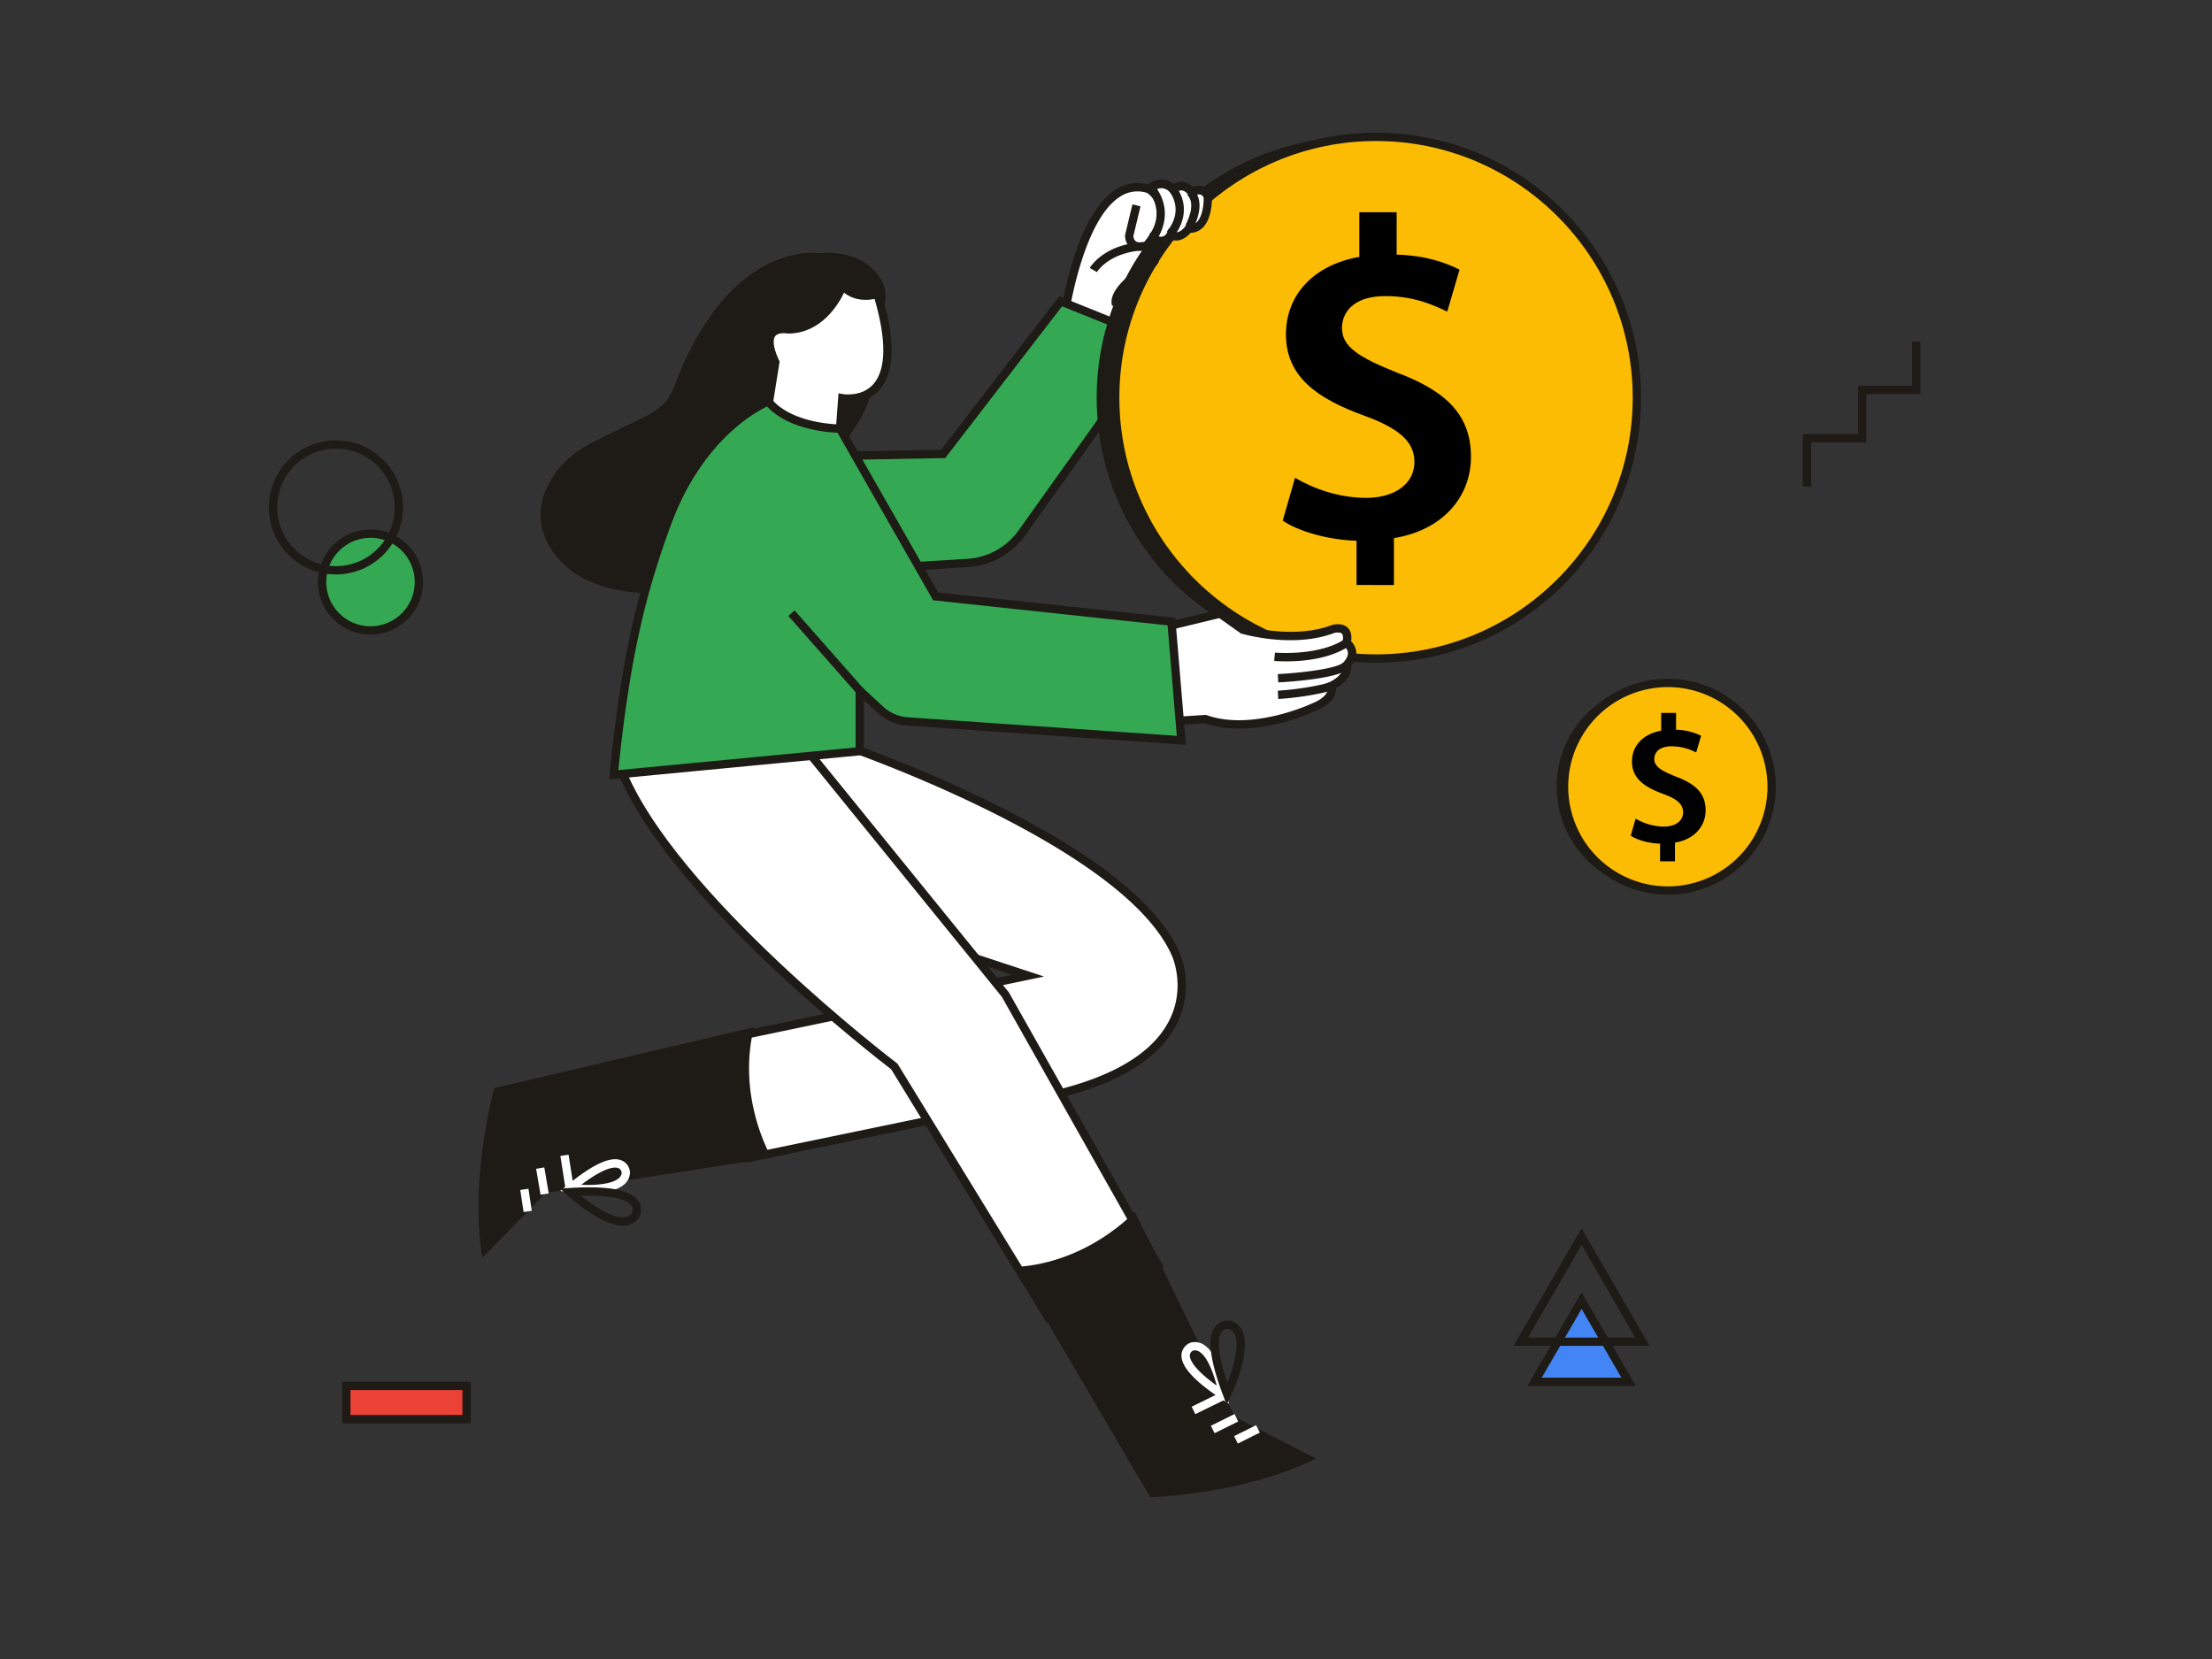 <?xml version="1.0" encoding="utf-8"?>
<svg xmlns="http://www.w3.org/2000/svg" viewBox="0 0 1600 1200">
  <rect x="0" y="0" width="1600" height="1200" fill="#333333" stroke="none"/>
  <defs>
    <style>.cls-1{fill:#34a853}.cls-2{fill:#1e1a15}.cls-5{fill:#fcbc03}.cls-6{fill:#fff}</style>
  </defs>
  <g data-name="10" id="_10">
    <g data-name="Small Elements" id="Small_Elements">
      <circle class="cls-1" cx="268" cy="421" r="35"/>
      <path class="cls-2" d="M268 459a38 38 0 1 1 38-38 38 38 0 0 1-38 38Zm0-70a32 32 0 1 0 32 32 32 32 0 0 0-32-32Z"/>
      <path class="cls-2" d="M243 415.5a48.5 48.5 0 1 1 48.5-48.5 48.56 48.56 0 0 1-48.5 48.5Zm0-91a42.5 42.5 0 1 0 42.5 42.5 42.55 42.55 0 0 0-42.5-42.5Z"/>
      <path d="M1110 999.5h68l-34-58.73-34 58.73z" style="fill:#4385f5"/>
      <path class="cls-2" d="M1183.2 1002.5h-78.4l39.2-67.71Zm-68-6h57.6l-28.8-49.74Z"/>
      <path class="cls-2" d="M1193.2 973.5h-98.4l49.2-85Zm-88-6h77.6l-38.8-67ZM1310 352h-6v-38h40v-35h39v-32h6v38h-39v35h-40v32z"/>
      <path d="M250.5 1002.5h87v24h-87z" style="fill:#ea4235"/>
      <path class="cls-2" d="M340.5 1029.5h-93v-30h93Zm-87-6h81v-18h-81Z"/>
    </g>
    <g id="Coin">
      <circle class="cls-2" cx="1201.07" cy="569.07" r="75.07"/>
      <circle class="cls-5" cx="1206.4" cy="569.07" r="75.07"/>
      <path class="cls-2" d="M1206.4 647.14a78.07 78.07 0 1 1 78.07-78.07 78.15 78.15 0 0 1-78.07 78.07Zm0-150.14a72.07 72.07 0 1 0 72.07 72.07A72.15 72.15 0 0 0 1206.4 497Z"/>
      <path d="M1200.79 623v-12.76c-8.26-.26-16.52-2.62-21.25-5.77l3.55-12.33a41.31 41.31 0 0 0 20.46 5.77c8.26 0 13.9-4.06 13.9-10.36 0-5.9-4.59-9.7-14.3-13.25-13.77-5-22.69-11.28-22.69-23.47 0-11.28 7.87-19.94 21.12-22.3v-12.86h10.76v12.2a41.91 41.91 0 0 1 18.1 4.33l-3.54 12.07a38.91 38.91 0 0 0-17.84-4.46c-9.19 0-12.46 4.72-12.46 9.18 0 5.38 4.72 8.39 15.87 12.85 14.69 5.51 21.25 12.6 21.25 24.27 0 11.15-7.74 21-22.17 23.35V623Z"/>
    </g>
    <g id="Woman">
      <path class="cls-2" d="M575 354.36s65-47.64 55.62-91l9.37-44a24.35 24.35 0 0 0-4-19.26c-6.24-8.7-18.8-18.87-43-16.91 0 0-64.78-11.06-105 95.75-7.86 20.87-19.58 19.86-63.75 43.49C399 336 374.4 373.27 405.93 406.28S502 427 502 427Z"/>
      <path class="cls-6" d="m604 357.91 5.2-69.83s51.27 9.42 25.39-75.5c0 0-14.74 5.57-25.18-5.9 0 0-11.5 31.38-39.29 31.65 0 0-22.65-4.83-9.39 23.7l-13.89 87.64Z"/>
      <path class="cls-2" d="m606.79 361.33-63.36-9.13 14.22-89.74c-4.85-10.77-5.37-18.32-1.58-23.08 4.33-5.43 12.48-4.38 14.34-4.06 25.14-.45 36.1-29.38 36.21-29.68l1.71-4.63 3.32 3.65c9 9.84 21.78 5.16 21.91 5.11l3-1.13.94 3.06c10.35 34 9.89 57.63-1.39 70.27-7.89 8.85-18.71 9.63-24.11 9.39Zm-56.48-14.2 51 7.35 5.21-70 3.28.61c.13 0 13.5 2.27 21.9-7.2 9.32-10.51 9.62-31.8.91-61.68-4.71 1-14 1.84-22.08-4.5-4.31 8.92-16.74 29.35-40.32 29.58h-.33l-.33-.07s-6.33-1.2-8.76 1.88c-1.29 1.62-2.65 6.08 2.72 17.63l.39.83Z"/>
      <path class="cls-6" d="M606.5 537.5s208 70 244 152.66c0 0 33.09 71.2-83.73 100.78L541.5 837.5l-17-86 219.16-45.79L498.49 625l-41.64-73.67Z"/>
      <path class="cls-2" d="M539.14 841.05 521 749.17l211.1-44.11-235.65-77.59L452 548.76l154.9-14.31.6.21a1004.2 1004.2 0 0 1 108.86 45.48C792 617.4 838 654 853.2 689a62.78 62.78 0 0 1-1.41 50.42c-11.87 25-40.24 43.29-84.33 54.46h-.13ZM528 753.83 543.86 834l222.19-46c42.24-10.7 69.26-27.93 80.33-51.2 11.22-23.6 1.45-45.17 1.35-45.38C813.62 613 618.45 544.78 606.14 540.55l-144.39 13.33 38.79 68.62 254.68 83.85Z"/>
      <path class="cls-6" d="m579.5 537.5 147.62 181.78 110.29 195.53-79.21 38.1-111.3-181.49S481.44 646.06 447.34 551.81Z"/>
      <path class="cls-2" d="M757.06 956.79 644.63 773.47c-4.64-3.56-44.1-34-86.78-74.33-60.9-57.55-99-106.78-113.33-146.31l-1.3-3.59 137.58-14.9L729.73 717.8 841.6 916.12ZM451.52 554.37c36.24 92 195.56 213.43 197.19 214.66l.45.34.3.48L759.34 949l73.89-35.55L724.63 721 578.2 540.66Z"/>
      <path class="cls-2" d="M820.81 876.47s-33.39 37-86.45 40L832 1083s67-1.77 119.79-28l-58.43-30Z"/>
      <path class="cls-6" d="M893.06 1034.52h17.79v6h-17.79z" transform="rotate(-26.44 901.96 1037.514)"/>
      <path class="cls-6" d="M876.19 1026.78h19.09v6h-19.09z" transform="rotate(-26.35 885.654 1029.732)"/>
      <path class="cls-6" d="M862.05 1011.67h24.81v6h-24.81z" transform="rotate(-26.07 874.572 1014.75)"/>
      <path class="cls-6" d="m888.86 1015.47-5.86-3.87c-20-13.3-29.3-23.86-28.34-32.27a10.09 10.09 0 0 1 6.3-8.07l.3-.09a11.74 11.74 0 0 1 9.64 1.62c11.39 7.32 16.2 32.9 16.71 35.79ZM863 976.92a4.11 4.11 0 0 0-2.35 3.15c-.24 2.41 1.35 9.14 19.43 22.2-2.31-8.76-6.57-20.69-12.4-24.43a5.83 5.83 0 0 0-4.68-.92Z"/>
      <path class="cls-2" d="m887.23 1016-2.48-6.55c-10.12-26.74-11.8-43.31-5.14-50.65a11.47 11.47 0 0 1 11.18-3.28l.3.1a13.57 13.57 0 0 1 7.91 8c6 15.12-8.14 44.82-8.74 46.08Zm.75-54.81a5.18 5.18 0 0 0-4 1.69c-2 2.3-5.43 10.42 3.8 37.38 4.06-10.26 8.89-26.16 5.61-34.44a7.66 7.66 0 0 0-4.31-4.53 6.83 6.83 0 0 0-1.08-.12ZM558.12 837.46S532.61 794.63 545.4 743l-187.89 44.1s-18.1 64.56-8.64 122.71l45.89-47Z"/>
      <path class="cls-6" d="M377.52 860.19h6v16.13h-6z" transform="rotate(-8.6 380.613 868.487)"/>
      <path class="cls-6" d="M389.4 844.74h6v19.05h-6z" transform="rotate(-9.69 392.577 854.582)"/>
      <path class="cls-6" d="M407.24 835.5h6v24.81h-6z" transform="rotate(-8.9 410.312 848.038)"/>
      <path class="cls-6" d="M425.3 863.08a113.89 113.89 0 0 1-13.13-.77l-6.94-.87 5.42-4.43c18.62-15.21 31.44-21 39.2-17.55a10.09 10.09 0 0 1 5.85 8.41v.31a11.76 11.76 0 0 1-4.4 8.72c-5.97 5.03-17.09 6.18-26 6.18Zm-4.87-6.08c9.05.38 21.71-.17 27-4.64a5.78 5.78 0 0 0 2.26-4.2 4.09 4.09 0 0 0-2.31-3.18c-2.23-.98-9.13-1.45-26.95 12.02Z"/>
      <path class="cls-2" d="M450.45 886.49c-16.17 0-39.1-21.08-40.09-22l-5.13-4.76 7-.44c28.54-1.77 44.87 1.51 49.92 10.05A11.48 11.48 0 0 1 462 881l-.18.25a13.52 13.52 0 0 1-10 5.2c-.46.02-.92.04-1.37.04Zm-30.35-21.56c8.6 6.91 22.35 16.21 31.24 15.53a7.69 7.69 0 0 0 5.6-2.78 5.53 5.53 0 0 0 0-5.34c-1.61-2.63-8.36-8.28-36.84-7.41Z"/>
      <path class="cls-6" d="M859.72 165.43s-6.06 8.67-13 4.33c0 0-3.43 7.74-12.87 2.67l-.12-.06s-.08.22-.23.59c-.53 1.38-2 4.79-4.1 5.47a18.66 18.66 0 0 1 4 2.8c2.89 2.74 5.13 7.16-2.25 11.91L822 254.66l-52.38-24.26s14.73-108.28 61.51-93.56a12.63 12.63 0 0 1 1.44-1.18c2.81-2 9.35-5.35 15.89 1.18 0 0 6.93-6.06 13 1.74 0 0 10.39-4.33 12.13 4.33-.01 0 .86 23.39-13.87 22.52Z"/>
      <path class="cls-2" d="m824.42 259.07-58.07-26.88.3-2.19c.41-3 10.35-73.83 40.28-92.81a28.64 28.64 0 0 1 23.5-3.67l.38-.29c6-4.28 12.49-4.28 17.91-.14a11.76 11.76 0 0 1 6.69-1.44 11.22 11.22 0 0 1 7 3.47c2.36-.64 6.24-1.21 9.5.53a9.17 9.17 0 0 1 4.63 6.67l.06.48c0 .6.47 14.93-6.63 21.88a13 13 0 0 1-8.78 3.76c-2.74 3.19-7.81 6.85-13.4 5.09a10.74 10.74 0 0 1-4.53 3.06 11.93 11.93 0 0 1-8-.25 15.61 15.61 0 0 1-1 1.7c.39.31.79.65 1.18 1l.07.07c3.28 3.11 3.76 6.11 3.57 8.07-.26 2.81-2 5.39-5.16 7.7Zm-51.5-30.45 46.74 21.63 8.7-58.88 1.15-.74c2.21-1.41 3.48-2.84 3.59-4s-.91-2.38-1.79-3.21a16.29 16.29 0 0 0-3.23-2.3l-6.44-3.25 6.82-2.29a8.62 8.62 0 0 0 2.24-3.7c.12-.28.17-.44.18-.47l1.12-3.27 3.08 1.55.23.12c2.39 1.27 4.4 1.65 6 1.1a5.15 5.15 0 0 0 2.68-2.37l1.4-3.16 2.94 1.84c4.41 2.76 8.77-3.26 8.95-3.52l1-1.35 1.67.09a7.25 7.25 0 0 0 5.85-2.05c4.23-4.14 4.92-13.52 4.84-17.12a3.13 3.13 0 0 0-1.51-2.32c-1.94-1-5.42 0-6.48.4l-2.11.86-1.4-1.79a6.45 6.45 0 0 0-4.22-2.8 6.87 6.87 0 0 0-4.46 1.5l-2.1 1.78-2-1.93c-3.68-3.67-7.72-4-12-.87a10.19 10.19 0 0 0-1.08.88l-1.28 1.25-1.73-.52a22.75 22.75 0 0 0-20.09 2.54c-24.85 15.75-35.34 74.3-37.26 86.37Z"/>
      <path class="cls-1" d="m767.18 217.92 71.06 28.61-99 138.83a52.45 52.45 0 0 1-39.43 21.87l-105.62 6.51-8.5-83.61 96.57-1.78Z"/>
      <path class="cls-2" d="m591.44 416.91-9.11-89.72 98.38-1.82 85.48-111.08 76.7 30.88L741.63 387.1a55.17 55.17 0 0 1-41.69 23.12ZM589 333.07l7.87 77.49 102.74-6.33a49.22 49.22 0 0 0 37.18-20.61l96.83-135.73-65.41-26.34-84.5 109.77Z"/>
      <circle class="cls-2" cx="981.92" cy="287.66" r="188.66"/>
      <circle class="cls-5" cx="995.34" cy="287.66" r="188.66"/>
      <path class="cls-2" d="M995.34 479.33c-105.69 0-191.67-86-191.67-191.67S889.65 96 995.34 96 1187 182 1187 287.66s-86 191.67-191.66 191.67Zm0-377.33C893 102 809.67 185.29 809.67 287.66S893 473.33 995.34 473.33 1181 390 1181 287.66 1097.71 102 995.34 102Z"/>
      <path class="cls-6" d="m838.5 454.5 44-10.67 16.38 11.6S935 466.05 964 455c0 0 13-4 10 10 0 0 9 6 0 16 0 0 3 8-11 15 0 0 4 9-14 16 0 0-43.05 20-77.1 8l-31 2Z"/>
      <path class="cls-2" d="M896.38 527a77 77 0 0 1-24.92-3.84L838 525.31l-2.53-73.15 47.71-11.57 17.06 12.09c4.25 1.15 36.74 9.42 62.73-.44l.18-.07c.74-.22 7.35-2.11 11.51 1.7 2.38 2.18 3.27 5.55 2.64 10a12.36 12.36 0 0 1 3.66 7.18c.45 3.59-.79 7.24-3.71 10.87.32 3.21-.52 9.88-10.86 15.77a11.29 11.29 0 0 1-.87 5c-2 4.88-7.17 9-15.33 12.16-2.19 1-26.97 12.15-53.81 12.15Zm-24.09-9.91.58.21c32.51 11.47 74.41-7.71 74.83-7.9l.18-.08c14.53-5.65 12.42-11.82 12.33-12.08l-1.4-2.7 2.83-1.12c11.15-5.58 9.59-11.13 9.52-11.36l-.64-1.71 1.25-1.27c2.39-2.66 3.46-5.1 3.19-7.26a6.89 6.89 0 0 0-2.63-4.26l-1.7-1.13.43-2c.66-3.05.48-5.23-.51-6.13-1.27-1.17-4.32-.78-5.6-.4-29.62 11.17-65.4.86-66.91.42l-.48-.14-15.67-11.1-40.31 9.77 2.15 62.09ZM825.11 181.41a11.4 11.4 0 0 1-7.87-2.66 11.14 11.14 0 0 1-3.39-8.8l.07-.45 5.2-21.66 5.83 1.4-5.13 21.37a5.16 5.16 0 0 0 1.44 3.69c1.46 1.27 4 1.25 6.17.92 2.38-2.71 10.67-13 9.78-23.14-.45-5.17-3.16-9.5-8.28-13.25l3.54-4.84c6.52 4.77 10.13 10.68 10.72 17.59 1.25 14.52-11.52 27.93-12.07 28.5l-.65.67-.92.19a23.15 23.15 0 0 1-4.44.47Z"/>
      <path class="cls-1" d="M621.86 543.39v-43.82l14.87 13.73a32.36 32.36 0 0 0 19.74 8.52l198 13.68-7.17-85.89-170.53-18.25L607.55 310s-35.77 0-51.86-19.68c0 0-47.45 17.92-73.32 88.52-16.43 44.84-29.51 91.21-38.45 181.52Z"/>
      <path class="cls-2" d="m440.58 563.71.36-3.63c8.68-87.69 21.21-134.75 38.61-182.25 26-71.07 73.09-89.54 75.08-90.29l2-.76 1.36 1.67C573 306.8 607.21 307 607.55 307h1.74l69.33 121.52 171.5 18.35 7.66 91.84-201.52-13.9a35.51 35.51 0 0 1-21.56-9.3l-9.84-9.08v39.68ZM554.88 294c-8.93 4.21-47.54 25.46-69.69 85.92-17 46.4-29.31 92.4-37.92 177.14l171.59-16.38v-47.96l19.91 18.38a29.52 29.52 0 0 0 17.91 7.73l194.54 13.44-6.67-79.94-169.62-18.15L605.79 313c-7.4-.29-35.6-2.4-50.91-19ZM804.44 221.33c-4-12.84 19.87-28.21 24.69-31.17 1.38-.78 3.55-2.25 3.54-3.77 0-1.8-2.64-4.14-4.5-5.36-25.92 1.1-34.64 15.65-34.72 15.79l-5.2-3c.43-.73 10.71-17.92 40.63-18.82h.83l.73.41c.84.47 8.21 4.8 8.23 11 0 3.48-2.17 6.49-6.48 9-10.25 6.29-23.93 18-22 24.23ZM930.3 478.38c-4.95 0-8.23-.29-8.65-.33l.56-6c.31 0 31.26 2.74 50.15-9.54l3.27 5c-14.33 9.38-34.11 10.87-45.33 10.87ZM924.58 493.58l-.29-6c15.47-.76 42-3.67 47.23-8.27l4 4.51c-8.6 7.49-46.63 9.55-50.94 9.76ZM924.59 505.59l-.3-6c.19 0 19.91-1.05 37.39-5.9l1.6 5.78c-18.13 5.05-37.86 6.08-38.69 6.12Z"/>
      <path d="M981.23 423.12v-32c-20.77-.66-41.53-6.6-53.4-14.51l8.9-31c12.86 7.58 31.32 14.5 51.43 14.5 20.76 0 34.94-10.22 34.94-26 0-14.84-11.54-24.4-35.93-33.3-34.62-12.52-57-28.35-57-59 0-28.36 19.78-50.11 53.07-56v-32.3h27v30.66c20.77.65 35 5.6 45.49 10.87l-8.9 30.33c-7.91-3.62-22.41-11.21-44.83-11.21-23.07 0-31.32 11.87-31.32 23.08 0 13.52 11.87 21.1 39.89 32.31 36.92 13.84 53.41 31.64 53.41 61 0 28-19.45 52.75-55.72 58.68v33.95Z"/>
      <path class="cls-6" d="M859.72 165.43s-6.06 8.67-13 4.33c0 0-3.43 7.74-12.87 2.67 10.44-16.41 4.52-29.41-1.28-36.77 2.81-2 9.35-5.35 15.89 1.18 0 0 6.93-6.06 13 1.74 0 0 10.39-4.33 12.13 4.33-.01 0 .86 23.39-13.87 22.52Z"/>
      <path class="cls-2" d="M839.77 177.16a15.58 15.58 0 0 1-7.34-2.09l-2.85-1.53 1.73-2.72c9.28-14.58 4.53-26.16-1.1-33.3l-1.94-2.46 2.55-1.83c5.94-4.28 12.48-4.28 17.9-.14a11.76 11.76 0 0 1 6.69-1.44 11.22 11.22 0 0 1 7 3.47c2.36-.64 6.24-1.21 9.5.53a9.17 9.17 0 0 1 4.63 6.67l.06.48c0 .6.47 14.93-6.63 21.88a13 13 0 0 1-8.78 3.76c-2.74 3.19-7.81 6.85-13.4 5.09a10.51 10.51 0 0 1-8 3.63Zm-1.59-6.16a5.56 5.56 0 0 0 3.12 0 5.15 5.15 0 0 0 2.68-2.37l1.4-3.16 2.94 1.84c4.41 2.76 8.77-3.26 8.95-3.52l1-1.35 1.67.09a7.3 7.3 0 0 0 5.84-2c4.22-4.12 4.93-13.52 4.85-17.13a3.13 3.13 0 0 0-1.51-2.32c-1.94-1-5.42 0-6.48.4l-2.11.86-1.4-1.79a6.45 6.45 0 0 0-4.22-2.8 6.87 6.87 0 0 0-4.46 1.5l-2.1 1.78-2-1.93c-2.92-2.92-6.07-3.7-9.39-2.35 4.75 7.16 9.19 19.31 1.22 34.25Z"/>
      <path class="cls-2" d="m862.75 165.64-5.19-3 2.59 1.5-2.6-1.5c.09-.14 8.27-14.58 1.35-21.5l4.24-4.24c10.18 10.17.04 27.98-.39 28.74Z"/>
      <path class="cls-2" d="m848.47 171.39-4.36-4.12 2.18 2.06-2.19-2.05c.53-.57 12.8-14 1.52-29.07l4.8-3.6c11.48 15.31 3.75 30.75-1.95 36.78Z"/>
      <path class="cls-2" d="M595.5 433.68h6v78.64h-6z" transform="rotate(-41.39 598.526 473.011)"/>
    </g>
  </g>
</svg>